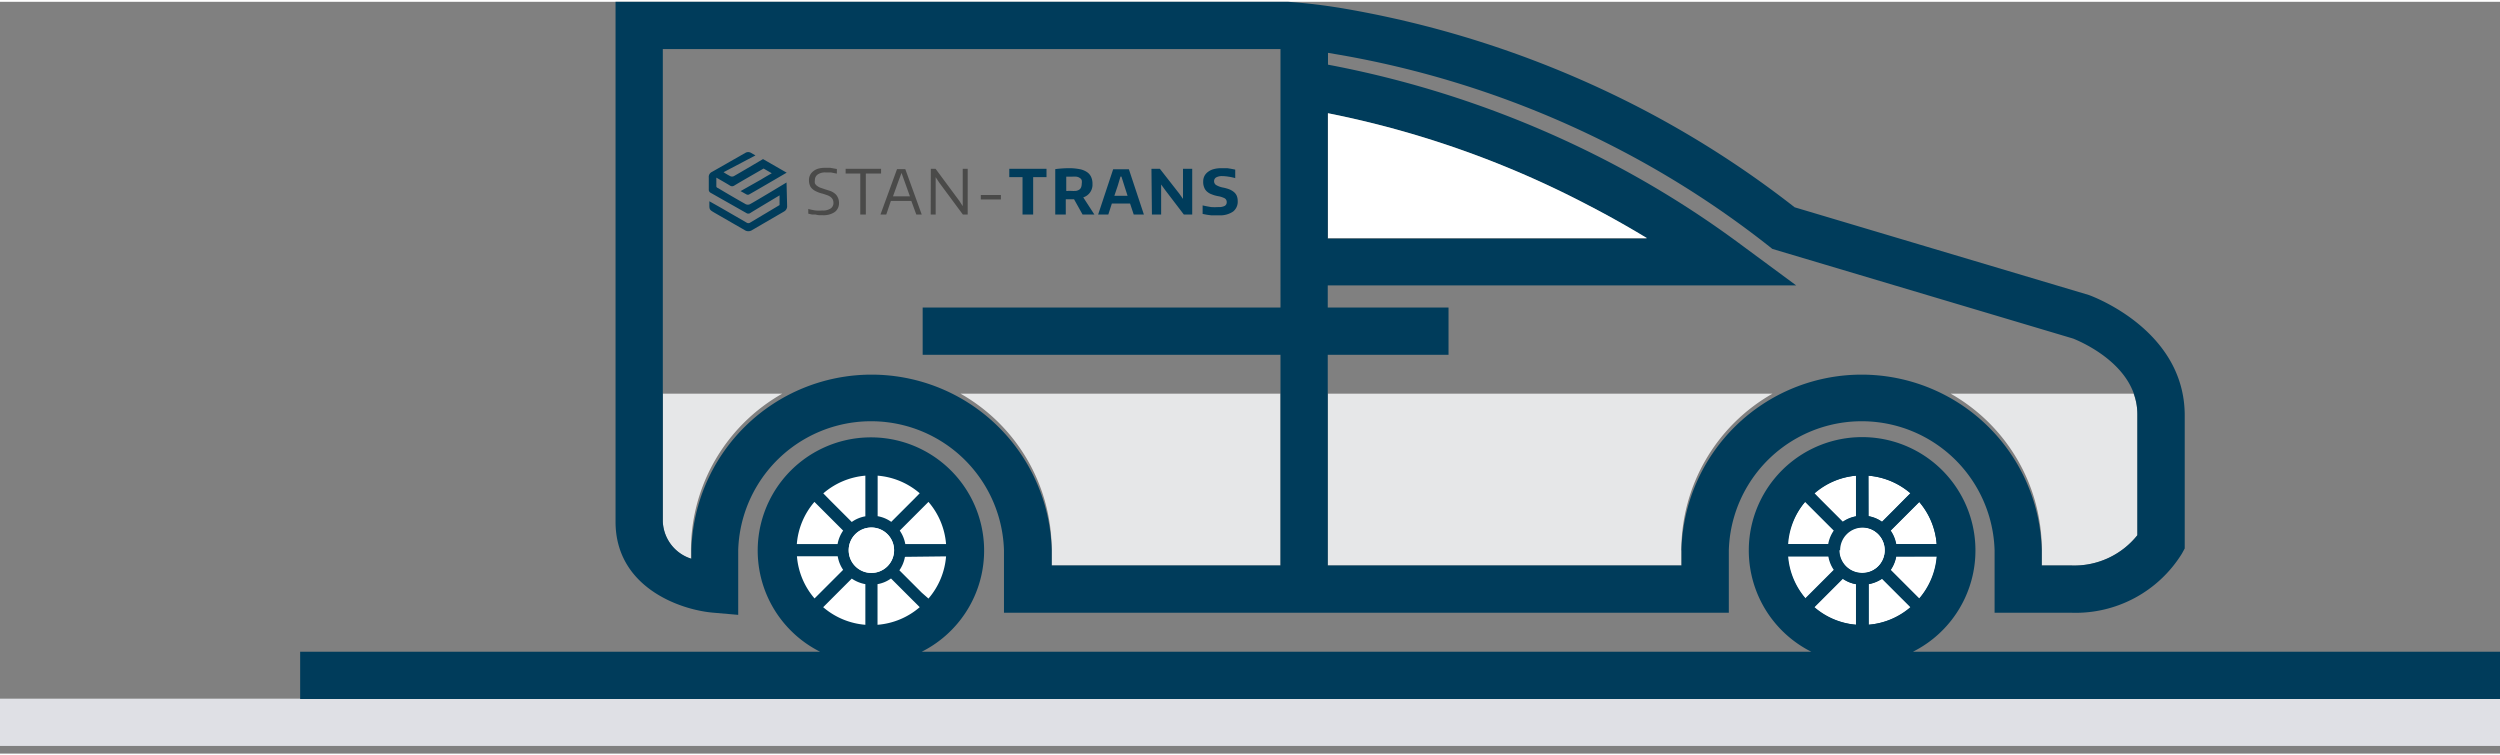 <svg height="42" width="139" xmlns="http://www.w3.org/2000/svg" viewBox="0 0 211.56 63.62"><rect x="0" y="0" width="211.56" height="63.62" fill="#808080" stroke="none"/><defs><clipPath id="clip-path"><circle class="cls-1" cx="157.58" cy="46.41" r="7.58"/></clipPath><clipPath id="clip-path-2"><circle class="cls-1" cx="73.74" cy="46.41" r="7.58"/></clipPath><style>.cls-1{fill:none}.cls-5{fill:#003c5b}.cls-6{fill:#fff}</style></defs><g id="Warstwa_2" data-name="Warstwa 2"><g id="Layer_1" data-name="Layer 1"><path d="M180.88 35v10.14a6.83 6.83 0 01-5.62 2.56h-2.47v-1.29a15.22 15.22 0 00-7.72-13.25h15.48a5.13 5.13 0 01.33 1.84zM150 33.16a15.24 15.24 0 00-7.72 13.25v1.29h-29.92V33.16zm-41.64 0V47.7H89v-1.29a15.22 15.22 0 00-7.72-13.25zm-42.16 0a15.23 15.23 0 00-7.73 13.25v.72A3.44 3.44 0 0156.09 44V33.16z" fill="#e6e7e8"/><path fill="#dfe0e5" d="M0 58.97h211.56v4H0z"/><g clip-path="url(#clip-path)"><path class="cls-1" d="M148.77 24.95h38.67v38.67h-38.67z"/><path class="cls-5" d="M148.77 24.95h38.67v38.67h-38.67z"/></g><path class="cls-6" d="M159.49 46.41a1.92 1.92 0 11-1.91-1.92 1.92 1.92 0 011.91 1.92zm-4.31-1.66a2.87 2.87 0 00-.47 1.14h-3.45a6.21 6.21 0 011.49-3.57zm0 3.32l-1 1-.89.89-.53.53a6.21 6.21 0 01-1.49-3.57h3.45a2.87 2.87 0 00.46 1.15zm1.88 1.21v3.44a6.21 6.21 0 01-3.57-1.49l.52-.52.9-.9 1-1a2.7 2.7 0 001.15.47zm4.6 1.95a6.24 6.24 0 01-3.57 1.49v-3.44a2.92 2.92 0 001.15-.47zm2.23-4.3a6.21 6.21 0 01-1.49 3.57l-.53-.53-.89-.89-1-1a2.87 2.87 0 00.47-1.14zm0-1.04h-3.45a2.87 2.87 0 00-.47-1.14l2.43-2.43a6.21 6.21 0 011.49 3.57zm-2.23-4.3l-.52.52-.89.9-1 1a2.79 2.79 0 00-1.15-.48V40.1a6.24 6.24 0 013.56 1.49zm-4.6-1.49v3.44a2.79 2.79 0 00-1.15.48l-1-1-.89-.89-.52-.53a6.21 6.21 0 013.56-1.5z"/><path class="cls-6" d="M159.49 46.41a1.92 1.92 0 11-1.91-1.92 1.92 1.92 0 011.91 1.92z"/><path class="cls-5" d="M176.76 24.81l-24.89-7.42a84 84 0 00-12.8-8.26 86.23 86.23 0 00-25-8.5A48.12 48.12 0 00109 0H52.09v44c0 5.5 5.37 7.43 8.2 7.69l2.18.19v-5.47a11.25 11.25 0 0122.49 0v5.29h61.34v-5.29a11.25 11.25 0 0122.49 0v5.29h6.47a10.58 10.58 0 009.38-5l.24-.44V35c0-7.21-7.79-10.07-8.12-10.19zm-68.4 1.06H78.08v4h30.28V47.7H89v-1.29a15.25 15.25 0 00-30.49 0v.72A3.44 3.44 0 0156.09 44V4h52.27zm4-16.44a81.74 81.74 0 0122 7.77q2.53 1.32 5 2.84h-27zm29.94 37v1.27h-29.94V29.87h10.22v-4h-10.22V24H152l-4.89-3.61a83.31 83.31 0 00-10.84-6.78 86.16 86.16 0 00-23.89-8.29v-1l1 .17a81.45 81.45 0 0123.83 8.1 80.16 80.16 0 0112.47 8.08l.3.24 25.46 7.59c.42.17 4 1.63 5.1 4.57a5.13 5.13 0 01.33 1.83v10.24a6.83 6.83 0 01-5.62 2.56h-2.47v-1.29a15.25 15.25 0 00-30.49 0z"/><path class="cls-6" d="M139.38 20h-27V9.43a81.74 81.74 0 0122 7.77q2.56 1.32 5 2.8z"/><g clip-path="url(#clip-path-2)"><path class="cls-1" d="M71.43 24.95h38.67v38.67H71.43z"/><path class="cls-5" d="M71.43 24.95h38.67v38.67H71.43z"/><path class="cls-1" d="M32.77 24.95h38.67v38.67H32.77z"/><path class="cls-5" d="M32.77 24.95h38.67v38.67H32.77z"/></g><path class="cls-5" d="M161.88 55a9.59 9.59 0 10-8.6 0H78a9.58 9.58 0 10-8.6 0h-44v4h186.16v-4zm-92.22-3.77l2.42-2.42a2.92 2.92 0 001.15.47v3.44a6.24 6.24 0 01-3.57-1.49zm4.6 1.49v-3.44a2.7 2.7 0 001.14-.48l1 1 .9.9.52.52a6.21 6.21 0 01-3.56 1.5zm4.31-2.22L78 50l-.89-.89-1-1a2.87 2.87 0 00.47-1.14h3.45a6.21 6.21 0 01-1.46 3.53zm1.49-4.61h-3.45a2.87 2.87 0 00-.47-1.14l2.43-2.43a6.21 6.21 0 011.49 3.57zm-5.8-5.79a6.21 6.21 0 013.57 1.49l-.52.53-.89.89-1 1a2.79 2.79 0 00-1.15-.48zm1.4 6.31a1.92 1.92 0 11-1.92-1.92 1.92 1.92 0 011.92 1.92zm-2.43-6.31v3.44a2.79 2.79 0 00-1.15.48l-1-1-.89-.89-.52-.53a6.24 6.24 0 013.56-1.5zm-4.31 2.22l2.43 2.43a2.87 2.87 0 00-.47 1.14h-3.45a6.21 6.21 0 011.49-3.57zm0 8.18a6.21 6.21 0 01-1.49-3.57h3.45a2.87 2.87 0 00.47 1.14l-1 1-.89.89zm95-4.61h-3.45a2.87 2.87 0 00-.47-1.14l2.43-2.43a6.21 6.21 0 011.46 3.57zm-5.8-5.79a6.24 6.24 0 013.57 1.49l-.52.52-.89.9-1 1a2.79 2.79 0 00-1.15-.48zm-1 0v3.44a2.79 2.79 0 00-1.15.48l-1-1-.89-.89-.52-.53a6.21 6.21 0 013.5-1.5zm-4.31 2.22l2.43 2.43a2.87 2.87 0 00-.47 1.14h-3.45a6.21 6.21 0 011.43-3.57zm0 8.18a6.21 6.21 0 01-1.49-3.57h3.45a2.87 2.87 0 00.47 1.14l-1 1-.89.89zm4.31 2.22a6.21 6.21 0 01-3.57-1.49l.52-.52.9-.9 1-1a2.7 2.7 0 001.14.48zm-1.4-6.31a1.92 1.92 0 111.92 1.92 1.92 1.92 0 01-1.98-1.92zm2.43 6.31v-3.44a2.92 2.92 0 001.15-.47l2.42 2.42a6.24 6.24 0 01-3.63 1.49zm2.85-3.64l-1-1a2.87 2.87 0 00.47-1.14h3.45a6.21 6.21 0 01-1.49 3.57l-.53-.53z"/><path class="cls-6" d="M75.66 46.41a1.92 1.92 0 11-1.92-1.92 1.92 1.92 0 011.92 1.92zm-2.43-6.31v3.44a2.79 2.79 0 00-1.15.48l-1-1-.89-.89-.52-.53a6.24 6.24 0 013.56-1.5zm-1.88 4.65a2.87 2.87 0 00-.47 1.14h-3.45a6.21 6.21 0 011.49-3.57zm0 3.32l-1 1-.89.89-.53.53a6.21 6.21 0 01-1.49-3.57h3.45a2.87 2.87 0 00.46 1.15zm1.88 1.21v3.44a6.24 6.24 0 01-3.57-1.49l2.42-2.42a2.92 2.92 0 001.15.47zm4.6 1.95a6.21 6.21 0 01-3.57 1.49v-3.44a2.7 2.7 0 001.14-.48l1 1 .9.9zm2.23-4.3a6.21 6.21 0 01-1.49 3.57L78 50l-.89-.89-1-1a2.87 2.87 0 00.47-1.14zm0-1.04h-3.45a2.87 2.87 0 00-.47-1.14l2.43-2.43a6.21 6.21 0 011.49 3.57zm-2.23-4.3l-.52.53-.89.89-1 1a2.79 2.79 0 00-1.15-.48V40.1a6.21 6.21 0 013.56 1.49z"/><path class="cls-6" d="M75.66 46.41a1.92 1.92 0 11-1.92-1.92 1.92 1.92 0 011.92 1.92z"/><path d="M69.62 18.06h-.28A1.63 1.63 0 0169 18h-.29l-.31-.07v-.4a4.7 4.7 0 00.63.13 4 4 0 00.57 0 1.14 1.14 0 00.69-.17.55.55 0 00.24-.48.66.66 0 00-.07-.3.76.76 0 00-.19-.21 1.46 1.46 0 00-.28-.14l-.36-.12a2.51 2.51 0 01-.53-.18 1.24 1.24 0 01-.36-.23.72.72 0 01-.21-.31 1 1 0 01-.07-.41.91.91 0 01.36-.77 1.2 1.2 0 01.42-.22 2 2 0 01.56-.07h.47l.55.1v.39l-.51-.1h-.46a1.08 1.08 0 00-.66.18.57.57 0 00-.23.48.68.68 0 000 .26.59.59 0 00.16.2 1.28 1.28 0 00.27.16l.41.14.47.15a1.4 1.4 0 01.38.22.83.83 0 01.24.31A1 1 0 0171 17a.93.93 0 01-.36.79 1.69 1.69 0 01-1.02.27zm3.18-3.53h-1.24v-.4h3v.4h-1.29V18h-.47zM74.51 18l1.4-3.84h.7L78 18h-.46l-.42-1.15h-1.73L75 18h-.46zM77 16.46l-.47-1.31-.24-.67-.25.67-.47 1.31zm1.77-2.33h.4l2 2.7.3.46v-3.16h.42V18h-.41l-2-2.7-.3-.46V18h-.42zM83 16.35h1.7v.38H83z" fill="#4a4a49"/><path class="cls-5" d="M86.53 14.84h-1.12v-.71h3.15v.71h-1.13V18h-.9zm4.36 1.87h-.7V18h-.89v-3.84a9.27 9.27 0 011.15-.08 4.62 4.62 0 01.9.08 1.67 1.67 0 01.62.24 1 1 0 01.36.41 1.34 1.34 0 01.12.6 1.12 1.12 0 01-.78 1.14l.94 1.45h-1zm-.27-.71a2.68 2.68 0 00.44 0 .71.71 0 00.28-.11.43.43 0 00.15-.2.84.84 0 00.05-.29.87.87 0 000-.3.37.37 0 00-.16-.19.67.67 0 00-.27-.11 2.58 2.58 0 00-.42 0h-.46V16a.4.4 0 00.17 0zm2.31 2l1.27-3.83h1.33L96.8 18h-.86l-.31-.93h-1.54l-.3.93h-.86zm2.49-1.58l-.28-.87-.24-.76h-.08l-.23.77-.29.86zm2.02-2.29h.71l1.65 2.11.31.44v-2.55h.78V18h-.71l-1.58-2.07-.34-.47V18h-.78zm5.74 3.94h-.69l-.37-.05-.35-.07v-.72c.25.06.49.1.71.14a4.7 4.7 0 00.62 0 1.05 1.05 0 00.54-.1.34.34 0 00.17-.31.36.36 0 00-.19-.34 1.94 1.94 0 00-.53-.17 2.66 2.66 0 01-.56-.16 1.22 1.22 0 01-.4-.24.86.86 0 01-.23-.35 1.15 1.15 0 01-.08-.48 1 1 0 01.1-.47 1 1 0 01.31-.36 1.34 1.34 0 01.48-.23 2.43 2.43 0 01.64-.08h.51l.31.05.36.07v.72a4.23 4.23 0 00-.56-.12 3.61 3.61 0 00-.53-.05 1 1 0 00-.52.11.36.36 0 00-.18.32.38.38 0 00.18.33 1.78 1.78 0 00.58.21 3.35 3.35 0 01.53.15 1.49 1.49 0 01.39.23.87.87 0 01.24.32 1.15 1.15 0 01.08.44 1.06 1.06 0 01-.39.89 1.94 1.94 0 01-1.17.32zm-36.62-2.78s-2.63 1.59-3.1 1.84a.43.43 0 01-.35 0q-1.19-.67-2.37-1.38c-.05 0-.12-.08-.12-.12v-.75c.42.24.79.45 1.15.67a.32.32 0 00.37 0c.42-.26 2.48-1.44 2.48-1.44l.69.4s-.6.34-.87.51l-1.77 1 .52.29a.25.25 0 00.19 0c.35-.19 2.95-1.71 3.19-1.85l-2-1.15s-2.2 1.3-2.48 1.45a.35.35 0 01-.28 0 5.38 5.38 0 01-.58-.34l2.7-1.42-.4-.23a.47.47 0 00-.43 0l-2.86 1.63a.46.46 0 00-.26.47v1a.3.3 0 00.17.3l3 1.7a.3.3 0 00.35 0c.16-.11 2.47-1.49 2.47-1.49v.82l-2.48 1.48a.27.27 0 01-.32 0l-2.25-1.3-.89-.5v.38c0 .35.08.38.45.6L63 19.31a.57.57 0 00.66 0l2.7-1.57a.5.5 0 00.25-.43z"/></g></g></svg>